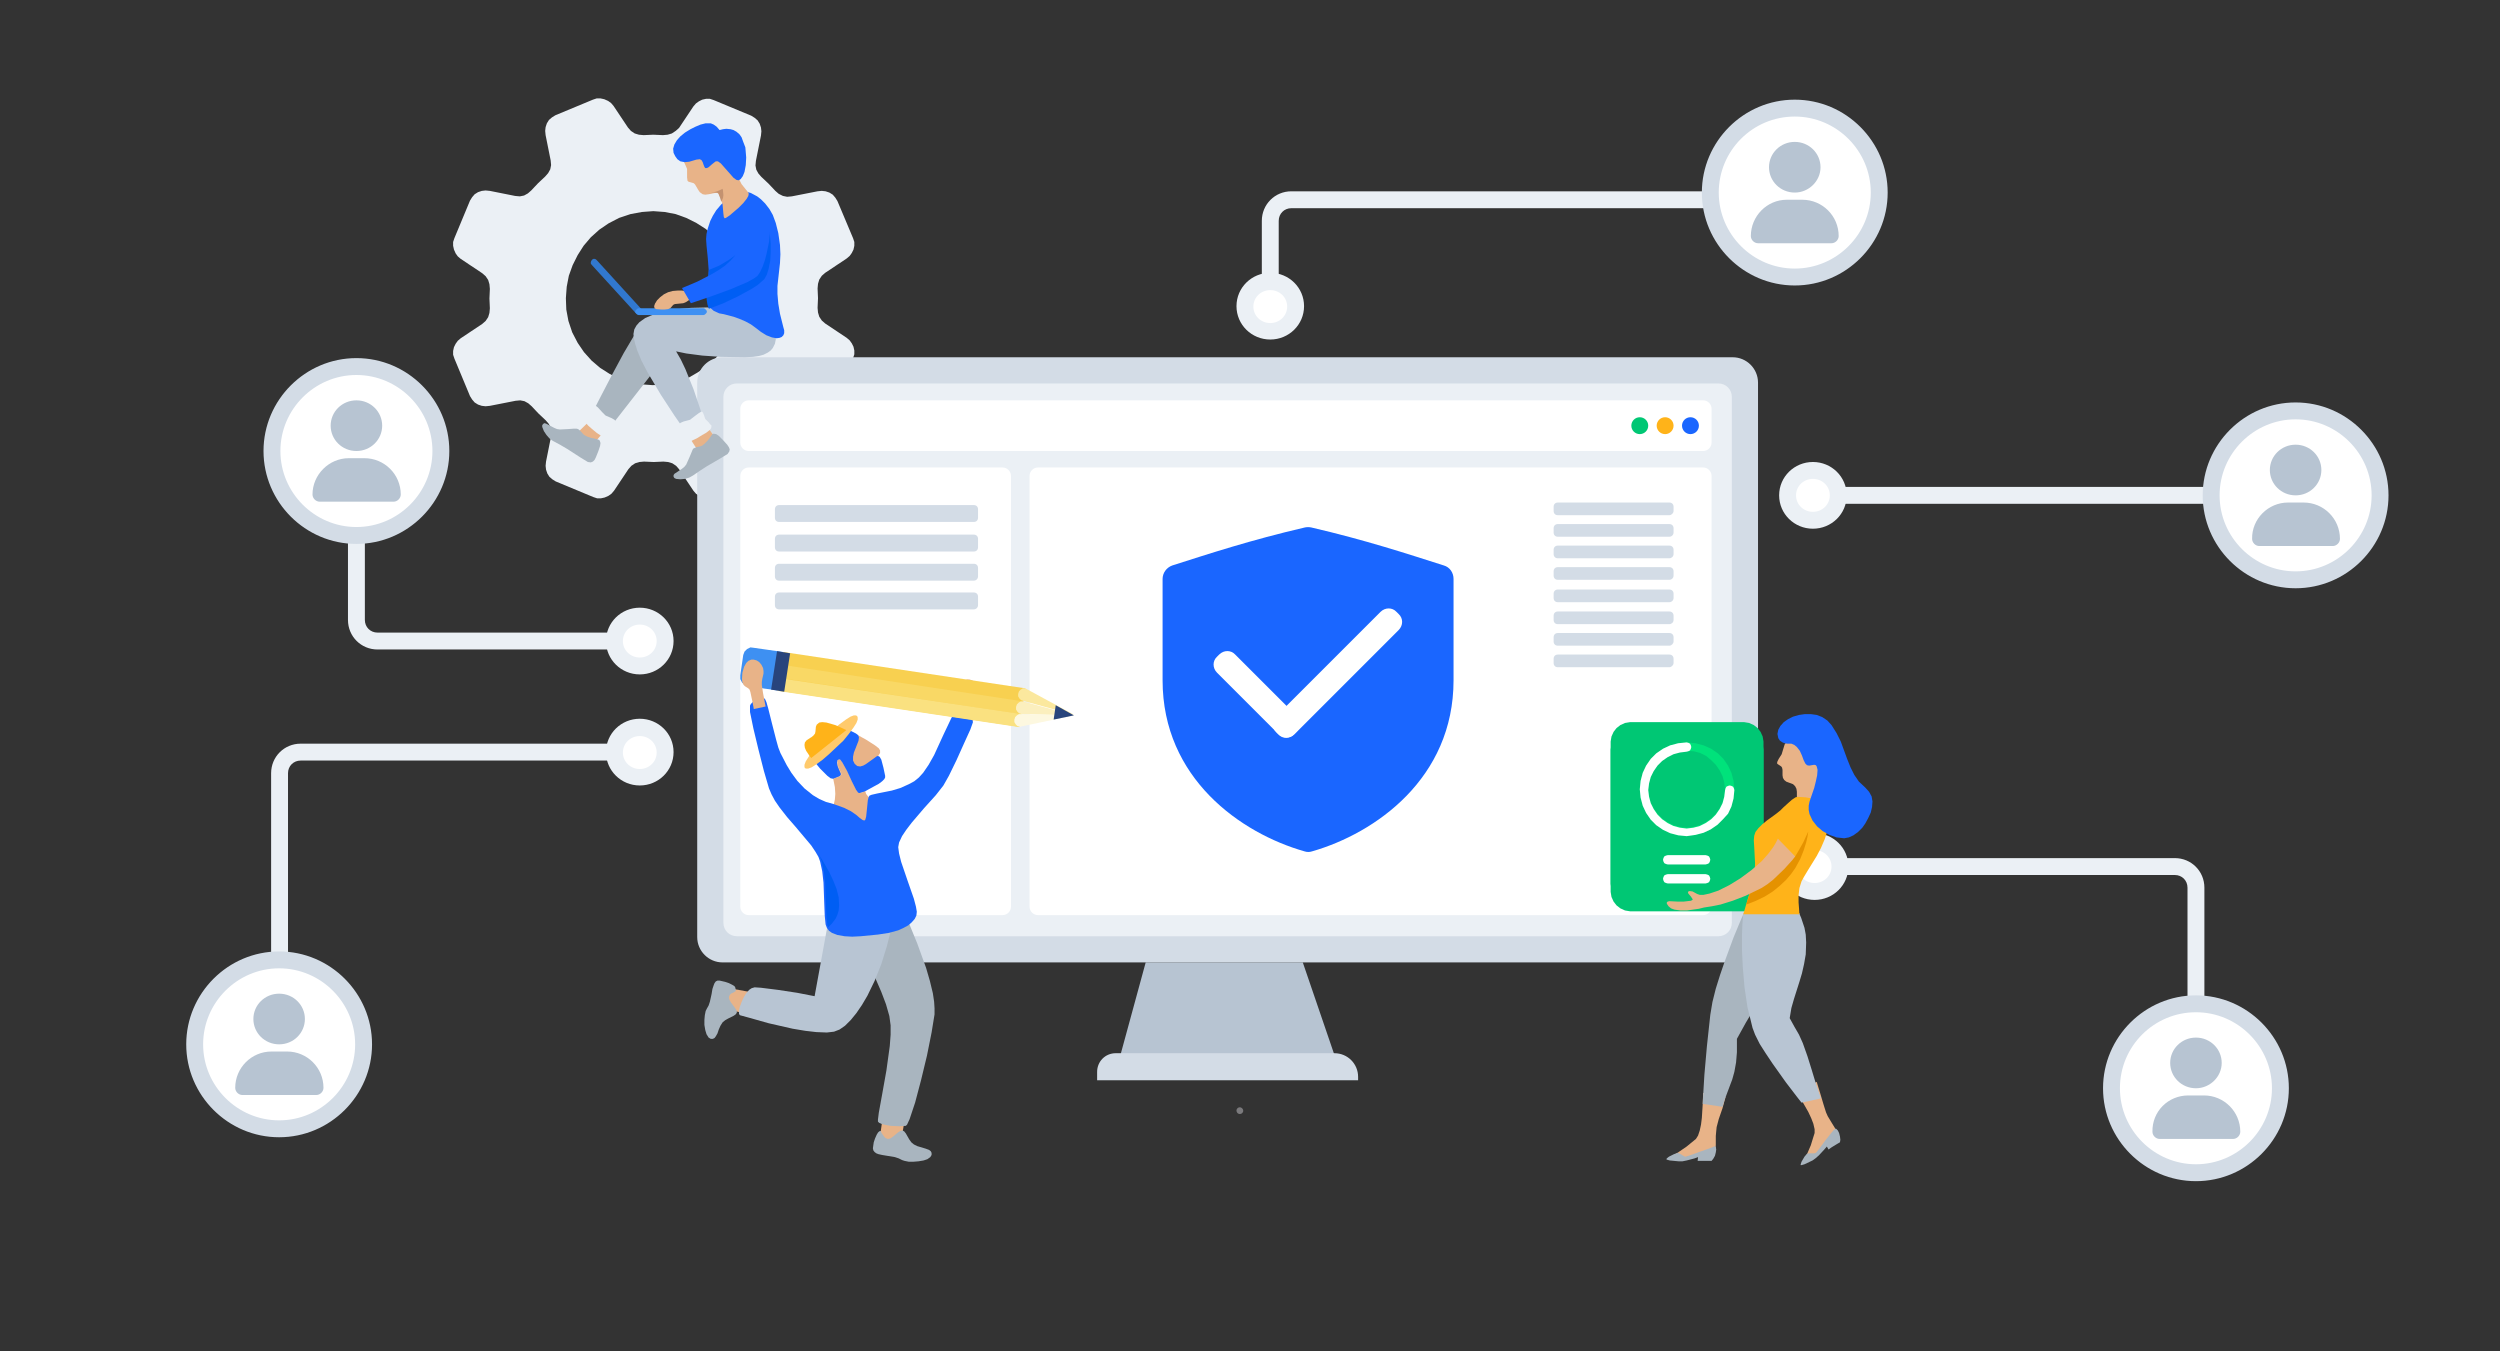 <?xml version="1.0" encoding="utf-8"?>
<!-- Generator: Adobe Illustrator 25.0.1, SVG Export Plug-In . SVG Version: 6.00 Build 0)  -->
<svg version="1.1" id="图层_1" xmlns="http://www.w3.org/2000/svg" xmlns:xlink="http://www.w3.org/1999/xlink" x="0px" y="0px"
	 viewBox="0 0 592 320" style="enable-background:new 0 0 592 320;" xml:space="preserve">
<rect x="0" y="0" width="592" height="320" fill="#333333" stroke="none"/>
<style type="text/css">
	.st0{fill:#B7C4D2;}
	.st1{fill:#00C774;}
	.st2{fill:#EBF0F5;}
	.st3{fill:#FFB319;}
	.st4{fill:#FFFFFF;}
	.st5{fill:#B8C5D3;}
	.st6{fill:#D3DCE6;}
	.st7{clip-path:url(#SVGID_2_);}
	.st8{fill:#1A66FF;}
	.st9{fill:#D2DBE5;}
	.st10{fill:#80CAFF;}
	.st11{fill:#D1DCE7;}
	.st12{clip-path:url(#SVGID_4_);}
	.st13{fill:#EAEFF4;}
	.st14{fill:#80C9FF;}
	.st15{fill:#343743;}
	.st16{clip-path:url(#SVGID_8_);}
	.st17{clip-path:url(#SVGID_10_);}
	.st18{fill-rule:evenodd;clip-rule:evenodd;fill:#EBF0F5;}
	.st19{fill-rule:evenodd;clip-rule:evenodd;fill:#B8C5D3;}
	.st20{fill-rule:evenodd;clip-rule:evenodd;fill:#1A66FF;}
	.st21{opacity:0.38;}
	.st22{fill:#EFEDF4;}
	.st23{fill:#3E3E54;}
	.st24{fill:#2A6AF5;}
	.st25{clip-path:url(#SVGID_12_);}
	.st26{fill:#F9FAFA;}
	.st27{fill:#E8B388;}
	.st28{fill:#A9B5BF;}
	.st29{fill:#FFCA6C;}
	.st30{fill:#005EF4;}
	.st31{fill:#3E90F2;}
	.st32{fill:#F8D050;}
	.st33{fill:#F9D865;}
	.st34{fill:#FAE180;}
	.st35{fill:#FBE89E;}
	.st36{fill:#FBEFBE;}
	.st37{fill:#FDF8E0;}
	.st38{fill:#28447C;}
	.st39{fill:#00E27B;}
	.st40{fill:#E59200;}
	.st41{fill:#3178CF;}
	.st42{fill:#C49270;}
	.st43{fill:#99A4CD;}
	.st44{fill-rule:evenodd;clip-rule:evenodd;fill:#D3DCE6;}
	.st45{fill-rule:evenodd;clip-rule:evenodd;fill:#FFFFFF;}
</style>
<g>
	<path class="st2" d="M522,245.7h-4v-35.5c0-1.7-1.3-3-3-3h-85.3v-4H515c3.9,0,7,3.1,7,7V245.7z"/>
</g>
<g>
	<rect x="429.3" y="115.3" class="st2" width="96.4" height="4"/>
</g>
<g>
	<path class="st2" d="M302.8,72.6h-4V52.3c0-3.9,3.1-7,7-7h105.8v4H305.8c-1.7,0-3,1.3-3,3V72.6z"/>
</g>
<g>
	<path class="st2" d="M68.2,250.5h-4v-67.4c0-3.9,3.1-7,7-7h80.3v4H71.2c-1.7,0-3,1.3-3,3V250.5z"/>
</g>
<g>
	<path class="st2" d="M151.5,153.8H89.4c-3.9,0-7-3.1-7-7v-22h4v22c0,1.7,1.3,3,3,3h62.1V153.8z"/>
</g>
<g>
	<ellipse class="st4" cx="151.5" cy="151.8" rx="6" ry="5.9"/>
	<path class="st2" d="M151.5,159.7c-4.4,0-8-3.5-8-7.9s3.6-7.9,8-7.9s8,3.5,8,7.9S155.9,159.7,151.5,159.7z M151.5,147.9
		c-2.2,0-4,1.7-4,3.9s1.8,3.9,4,3.9s4-1.7,4-3.9S153.7,147.9,151.5,147.9z"/>
</g>
<g>
	<ellipse class="st4" cx="429.3" cy="117.3" rx="6" ry="5.9"/>
	<path class="st2" d="M429.3,125.2c-4.4,0-8-3.5-8-7.9s3.6-7.9,8-7.9s8,3.5,8,7.9S433.7,125.2,429.3,125.2z M429.3,113.4
		c-2.2,0-4,1.7-4,3.9s1.8,3.9,4,3.9s4-1.7,4-3.9S431.5,113.4,429.3,113.4z"/>
</g>
<g>
	<ellipse class="st4" cx="429.7" cy="205.2" rx="6" ry="5.9"/>
	<path class="st2" d="M429.7,213.1c-4.4,0-8-3.5-8-7.9s3.6-7.9,8-7.9s8,3.5,8,7.9S434.1,213.1,429.7,213.1z M429.7,201.3
		c-2.2,0-4,1.7-4,3.9s1.8,3.9,4,3.9s4-1.7,4-3.9S431.9,201.3,429.7,201.3z"/>
</g>
<g>
	<ellipse class="st4" cx="300.8" cy="72.6" rx="6" ry="5.9"/>
	<path class="st2" d="M300.8,80.4c-4.4,0-8-3.5-8-7.9s3.6-7.9,8-7.9s8,3.5,8,7.9S305.2,80.4,300.8,80.4z M300.8,68.7
		c-2.2,0-4,1.7-4,3.9s1.8,3.9,4,3.9s4-1.7,4-3.9S303,68.7,300.8,68.7z"/>
</g>
<g>
	<ellipse class="st4" cx="151.5" cy="178.2" rx="6" ry="5.9"/>
	<path class="st2" d="M151.5,186c-4.4,0-8-3.5-8-7.9s3.6-7.9,8-7.9s8,3.5,8,7.9S155.9,186,151.5,186z M151.5,174.3
		c-2.2,0-4,1.7-4,3.9s1.8,3.9,4,3.9s4-1.7,4-3.9S153.7,174.3,151.5,174.3z"/>
</g>
<g>
	<g>
		<g>
			<circle class="st4" cx="84.4" cy="106.8" r="20"/>
		</g>
		<g>
			<path class="st6" d="M84.4,88.8c9.9,0,18,8.1,18,18c0,9.9-8.1,18-18,18c-9.9,0-18-8.1-18-18C66.4,96.9,74.5,88.8,84.4,88.8
				 M84.4,84.8c-12.1,0-22,9.9-22,22s9.9,22,22,22s22-9.9,22-22S96.5,84.8,84.4,84.8L84.4,84.8z"/>
		</g>
	</g>
	<g>
		<path class="st0" d="M82.6,108.5h3.7c4.7,0,8.6,3.8,8.6,8.6c0,0.9-0.8,1.7-1.7,1.7H75.7c-0.9,0-1.7-0.8-1.7-1.7
			C74,112.4,77.9,108.5,82.6,108.5L82.6,108.5z M84.4,106.8c-3.4,0-6.1-2.7-6.1-6s2.7-6,6.1-6c3.4,0,6.1,2.7,6.1,6
			S87.8,106.8,84.4,106.8z"/>
	</g>
</g>
<g>
	<g>
		<g>
			<circle class="st4" cx="425" cy="45.6" r="20"/>
		</g>
		<g>
			<path class="st6" d="M425,27.6c9.9,0,18,8.1,18,18s-8.1,18-18,18c-9.9,0-18-8.1-18-18S415,27.6,425,27.6 M425,23.6
				c-12.1,0-22,9.9-22,22s9.9,22,22,22s22-9.9,22-22S437.1,23.6,425,23.6L425,23.6z"/>
		</g>
	</g>
	<g>
		<path class="st0" d="M423.1,47.3h3.7c4.7,0,8.6,3.8,8.6,8.6c0,0.9-0.8,1.7-1.7,1.7h-17.4c-0.9,0-1.7-0.8-1.7-1.7
			C414.6,51.2,418.4,47.3,423.1,47.3L423.1,47.3z M425,45.6c-3.4,0-6.1-2.7-6.1-6s2.7-6,6.1-6c3.4,0,6.1,2.7,6.1,6
			S428.3,45.6,425,45.6z"/>
	</g>
</g>
<g>
	<g>
		<g>
			<circle class="st4" cx="543.6" cy="117.3" r="20"/>
		</g>
		<g>
			<path class="st6" d="M543.6,99.3c9.9,0,18,8.1,18,18s-8.1,18-18,18s-18-8.1-18-18S533.7,99.3,543.6,99.3 M543.6,95.3
				c-12.1,0-22,9.9-22,22s9.9,22,22,22s22-9.9,22-22S555.7,95.3,543.6,95.3L543.6,95.3z"/>
		</g>
	</g>
	<g>
		<path class="st0" d="M541.8,119h3.7c4.7,0,8.6,3.8,8.6,8.6c0,0.9-0.8,1.7-1.7,1.7h-17.4c-0.9,0-1.7-0.8-1.7-1.7
			C533.2,122.9,537.1,119,541.8,119L541.8,119z M543.6,117.3c-3.4,0-6.1-2.7-6.1-6s2.7-6,6.1-6s6.1,2.7,6.1,6S547,117.3,543.6,117.3
			z"/>
	</g>
</g>
<g>
	<g>
		<g>
			<circle class="st4" cx="520" cy="257.7" r="20"/>
		</g>
		<g>
			<path class="st6" d="M520,239.7c9.9,0,18,8.1,18,18c0,9.9-8.1,18-18,18c-9.9,0-18-8.1-18-18C502,247.7,510.1,239.7,520,239.7
				 M520,235.7c-12.1,0-22,9.9-22,22c0,12.1,9.9,22,22,22c12.1,0,22-9.9,22-22C542,245.6,532.1,235.7,520,235.7L520,235.7z"/>
		</g>
	</g>
	<g>
		<path class="st0" d="M518.2,259.4h3.7c4.7,0,8.6,3.8,8.6,8.6c0,0.9-0.8,1.7-1.7,1.7h-17.4c-0.9,0-1.7-0.8-1.7-1.7
			C509.6,263.2,513.4,259.4,518.2,259.4L518.2,259.4z M520,257.7c-3.4,0-6.1-2.7-6.1-6s2.7-6,6.1-6s6.1,2.7,6.1,6
			S523.3,257.7,520,257.7z"/>
	</g>
</g>
<g>
	<g>
		<g>
			<circle class="st4" cx="66.1" cy="247.3" r="20"/>
		</g>
		<g>
			<path class="st6" d="M66.1,229.3c9.9,0,18,8.1,18,18c0,9.9-8.1,18-18,18s-18-8.1-18-18C48.1,237.4,56.2,229.3,66.1,229.3
				 M66.1,225.3c-12.1,0-22,9.9-22,22c0,12.1,9.9,22,22,22s22-9.9,22-22C88.1,235.2,78.2,225.3,66.1,225.3L66.1,225.3z"/>
		</g>
	</g>
	<g>
		<path class="st0" d="M64.3,249h3.7c4.7,0,8.6,3.8,8.6,8.6c0,0.9-0.8,1.7-1.7,1.7H57.4c-0.9,0-1.7-0.8-1.7-1.7
			C55.7,252.9,59.5,249,64.3,249L64.3,249z M66.1,247.3c-3.4,0-6.1-2.7-6.1-6s2.7-6,6.1-6c3.4,0,6.1,2.7,6.1,6
			S69.5,247.3,66.1,247.3z"/>
	</g>
</g>
<g>
	<g id="Shape">
		<path class="st2" d="M198.3,47.6l-0.5-0.8l-0.6-0.7l-0.8-0.5l-0.9-0.3l-0.9-0.1l-1,0.1l-6.1,1.2l-1.1,0.1l-1-0.2l-1-0.5l-0.8-0.7
			l-1.6-1.7l-1.7-1.6l-0.7-0.8l-0.5-0.9l-0.2-1l0.1-1.1l1.2-6l0.1-1l-0.1-0.9l-0.3-0.9l-0.5-0.8l-0.7-0.6l-0.8-0.5l-8.9-3.7
			l-0.9-0.3l-0.9,0l-0.9,0.2l-0.8,0.4l-0.7,0.5l-0.6,0.7l-3.4,5.1L160,31l-0.9,0.6l-1,0.3l-1.1,0.1l-2.3-0.1l-2.3,0.1l-1.1-0.1
			l-1-0.3l-0.9-0.6l-0.7-0.8l-3.4-5.1l-0.6-0.7l-0.7-0.5l-0.9-0.4l-0.9-0.2l-0.9,0l-0.9,0.3l-8.9,3.7l-0.8,0.5l-0.7,0.6l-0.5,0.8
			l-0.3,0.9l-0.1,0.9l0.1,1l1.2,6l0.1,1.1l-0.2,1l-0.5,0.9l-0.7,0.8l-1.7,1.6l-1.6,1.7l-0.8,0.7l-0.9,0.5l-1,0.2l-1.1-0.1l-6-1.2
			l-1-0.1l-0.9,0.1l-0.9,0.3l-0.8,0.5l-0.6,0.7l-0.5,0.8l-3.7,8.9l-0.3,0.9l0,0.9l0.2,0.9l0.4,0.9l0.5,0.7l0.7,0.6l5.1,3.4l0.8,0.7
			l0.6,0.9l0.3,1l0.1,1.1l-0.1,2.3l0.1,2.3l-0.1,1.1l-0.3,1l-0.6,0.9l-0.8,0.7l-5.1,3.4l-0.7,0.6l-0.5,0.7l-0.4,0.8l-0.2,0.9l0,0.9
			l0.3,0.9l3.7,8.9l0.5,0.8l0.6,0.7l0.8,0.5l0.9,0.3l0.9,0.1l1-0.1l6.1-1.2l1.1-0.1l1,0.2l0.9,0.5l0.8,0.7l1.6,1.7l1.7,1.6l0.7,0.8
			l0.5,0.9l0.2,1l-0.1,1.1l-1.2,6l-0.1,1l0.1,0.9l0.3,0.9l0.5,0.8l0.7,0.6l0.8,0.5l8.9,3.7l0.9,0.3l0.9,0l0.9-0.2l0.9-0.4l0.7-0.5
			l0.6-0.7l3.4-5.1l0.7-0.8l0.9-0.6l1-0.3l1.1-0.1l2.3,0.1l2.3-0.1l1.1,0.1l1,0.3l0.9,0.6l0.7,0.8l3.4,5.1l0.6,0.7l0.7,0.5l0.9,0.4
			l0.9,0.2l0.9,0l0.9-0.3l8.9-3.7l0.9-0.5l0.7-0.6l0.5-0.8l0.3-0.9l0.1-0.9l-0.1-1l-1.2-6l-0.1-1.1l0.2-1l0.5-1l0.7-0.8l1.7-1.6
			l1.6-1.7l0.8-0.7l0.9-0.5l1-0.2l1.1,0.1l6,1.2l1,0.1l0.9-0.1l0.9-0.3l0.8-0.5l0.6-0.7l0.5-0.8l3.7-8.9l0.3-0.9l0-0.9l-0.2-0.9
			l-0.4-0.8l-0.5-0.7l-0.7-0.6l-5.1-3.4l-0.8-0.7l-0.6-0.9l-0.3-1l-0.1-1.1l0.1-2.3l-0.1-2.3l0.1-1.1l0.3-1l0.6-0.9l0.8-0.7l5.1-3.4
			l0.7-0.6l0.5-0.7l0.4-0.8l0.2-0.9l0-0.9l-0.3-0.9L198.3,47.6z M162.6,89.7l-2.7,0.9l-2.7,0.5l-2.7,0.1l-2.7-0.2l-2.6-0.5l-2.5-0.8
			l-2.4-1.2l-2.2-1.4l-2-1.7l-1.8-2l-1.5-2.2l-1.3-2.5l-0.9-2.7l-0.5-2.7l-0.1-2.7l0.2-2.7l0.5-2.6l0.9-2.5l1.2-2.4l1.4-2.2l1.7-2
			l2-1.8l2.2-1.5l2.5-1.3l2.7-0.9l2.7-0.5l2.7-0.2l2.7,0.2l2.6,0.5l2.5,0.9l2.4,1.2l2.2,1.4l2,1.7l1.8,2l1.5,2.2l1.3,2.5l0.9,2.7
			l0.5,2.7l0.2,2.7l-0.2,2.6l-0.5,2.6l-0.9,2.5l-1.2,2.3l-1.4,2.2l-1.7,2l-2,1.8l-2.2,1.5L162.6,89.7z"/>
	</g>
</g>
<g class="st21">
	<circle class="st22" cx="299.7" cy="235.9" r="0.5"/>
</g>
<g>
	<polygon class="st0" points="316.4,251 265,251 271.3,227.9 308.5,227.9 	"/>
</g>
<g>
	<path class="st6" d="M321.6,255.8h-61.8v-2c0-2.4,1.9-4.4,4.4-4.4H316c3.1,0,5.6,2.5,5.6,5.6V255.8z"/>
</g>
<g>
	<path class="st6" d="M410.3,227.9H171.1c-3.3,0-6-2.7-6-6V90.6c0-3.3,2.7-6,6-6h239.2c3.3,0,6,2.7,6,6v131.3
		C416.3,225.3,413.6,227.9,410.3,227.9z"/>
</g>
<g>
	<path class="st2" d="M171.3,218.5V94c0-1.8,1.4-3.2,3.2-3.2h232.4c1.8,0,3.2,1.4,3.2,3.2v124.5c0,1.8-1.4,3.2-3.2,3.2H174.5
		C172.7,221.7,171.3,220.3,171.3,218.5z"/>
</g>
<g>
	<path class="st4" d="M403.3,106.8h-226c-1.1,0-2-0.9-2-2v-8c0-1.1,0.9-2,2-2h226c1.1,0,2,0.9,2,2v8
		C405.3,105.9,404.4,106.8,403.3,106.8z"/>
</g>
<g>
	<path class="st4" d="M403.3,216.7H245.8c-1.1,0-2-0.9-2-2v-102c0-1.1,0.9-2,2-2h157.5c1.1,0,2,0.9,2,2v102
		C405.3,215.8,404.4,216.7,403.3,216.7z"/>
</g>
<g>
	<path class="st4" d="M237.4,216.7h-60.1c-1.1,0-2-0.9-2-2v-102c0-1.1,0.9-2,2-2h60.1c1.1,0,2,0.9,2,2v102
		C239.4,215.8,238.5,216.7,237.4,216.7z"/>
</g>
<g>
	<circle class="st8" cx="400.3" cy="100.8" r="2"/>
</g>
<g>
	<circle class="st3" cx="394.3" cy="100.8" r="2"/>
</g>
<g>
	<circle class="st1" cx="388.3" cy="100.8" r="2"/>
</g>
<g>
	<g>
		<path class="st8" d="M275.3,161.1c0-7.7,0-15.1,0-24c0-1.4,0.9-2.7,2.3-3.2c8.8-2.8,18.5-6,31.4-9c0.5-0.1,1-0.1,1.5,0
			c12.9,3,22.6,6.2,31.4,9c1.4,0.4,2.3,1.7,2.3,3.2c0,8.9,0,16.3,0,24c0,23.2-18.5,36.2-33.5,40.5c-0.6,0.2-1.2,0.2-1.8,0
			C293.8,197.3,275.3,184.3,275.3,161.1L275.3,161.1z"/>
	</g>
	<g>
		<g>
			<path class="st4" d="M302.7,173.8l-14.5-14.5c-1.1-1.1-1.1-2.8,0-3.8l0.5-0.5c1.1-1.1,2.8-1.1,3.8,0l14.5,14.5
				c1.1,1.1,1.1,2.8,0,3.8l-0.5,0.5C305.5,174.9,303.8,174.9,302.7,173.8z"/>
		</g>
		<g>
			<path class="st4" d="M331.2,149.2l-24.7,24.7c-1.1,1.1-2.8,1.1-3.8,0l-0.5-0.5c-1.1-1.1-1.1-2.8,0-3.8l24.7-24.7
				c1.1-1.1,2.8-1.1,3.8,0l0.5,0.5C332.3,146.4,332.3,148.1,331.2,149.2z"/>
		</g>
	</g>
</g>
<g class="st21">
	<path class="st22" d="M294.4,263c0,0.5-0.4,0.8-0.8,0.8c-0.5,0-0.8-0.4-0.8-0.8c0-0.5,0.4-0.8,0.8-0.8
		C294,262.2,294.4,262.6,294.4,263z"/>
</g>
<g id="Path_14_">
	<path class="st27" d="M177,240.1l-6.3-1.4l0.9-4.9l6.5,1.2L177,240.1z"/>
</g>
<g id="Path_15_">
	<path class="st28" d="M174.2,234.2l-0.1-0.4l-0.2-0.3l-0.5-0.3l-0.8-0.4l-0.9-0.3l-1.3-0.3l-0.5,0l-0.4,0.2l-0.3,0.4l-0.2,0.5
		l-0.3,0.9l-0.2,1.2l-0.4,1.8l-0.3,0.9l-0.4,0.7l-0.3,0.6l-0.2,1l-0.1,1.1l0,1.2l0.2,1.2l0.3,1l0.5,0.8l0.5,0.3l0.5,0l0.4-0.2
		l0.3-0.4l0.4-0.7l0.3-0.9l0.4-0.9l0.5-0.8l0.6-0.5l0.7-0.4l1.4-0.7l0.5-0.4l0.2-0.4l-0.1-0.5l-0.4-0.6l-0.9-1.2l-0.4-0.7l-0.1-0.6
		l0.2-0.5l0.3-0.3l0.8-0.4l0.3-0.2L174.2,234.2z"/>
</g>
<g id="Path_16_">
	<path class="st27" d="M214.3,264.8l-1.1,6.4l-5-0.7l0.9-6.5L214.3,264.8z"/>
</g>
<g id="Path_17_">
	<path class="st27" d="M204.9,198.6l-8.6-5.4l0.6-1l0.4-1.1l0.4-1.8l0.1-1.3l-0.1-1.6l-0.4-2l0.1,0l1.5-0.6l0.3-0.3l0-0.3l-0.5-1.1
		l-0.3-0.8l-0.1-0.7l0.1-0.6l0.4-0.2l0.3,0.1l0.5,0.7l1.1,2l1.1,2.4l1,2l0.5,0.7l0.3,0.1l1.3-0.4l0.2,0.6l0.6,0.8l1.3,1.2l0.3,0.4
		l0.2,0.6l0,0.9l-0.3,1.4l-0.5,1.5l-1.1,2.7L204.9,198.6z"/>
</g>
<g id="Path_18_">
	<path class="st27" d="M207.9,179.1l-1.2,1.9l-1.2,1.6l-0.6,0.7v3.8l0,0.3l-1.3,0.4l-0.3-0.1l-0.5-0.7l-1-2l-1.1-2.4l-1.1-2
		l-0.5-0.7l-0.3-0.1l-0.4,0.2l-0.1,0.6l0.1,0.7l0.3,0.8l0.5,1.1l0,0.3l-0.3,0.3l-1.5,0.6l-0.1,0l-0.4-1.2l-0.4-1.7l-0.1-1.4l0.2-1.3
		l0.5-1.2l0.6-1l0.7-0.9l1.2-1.1l1-0.7l1-0.6l0,0l1.2,0.6l2.2,1.2l2.2,1.4l0.9,0.7l0.3,0.5l0,0.6L207.9,179.1z"/>
</g>
<g id="Path_19_">
	<path class="st28" d="M214.6,217.3l0.8,1.7l1.8,4.4l2.1,5.8l0.9,3.1l0.7,2.9l0.3,2l0.1,1.6l0,1.4l-0.7,4.3l-1.1,5.5l-1.4,5.8
		l-1.4,5.3l-1.3,3.9l-0.6,1.3l-0.3,0.3l-1.5,0.1l-2.1-0.1l-1.1-0.2l-0.9-0.2l-0.7-0.3l-0.3-0.3l0-0.5l0.2-1.6l0.8-4.4l1-5.6l0.8-5.8
		l0.2-2.7l0-2.2l-0.3-2.2l-0.8-2.8l-1.1-2.9l-1.3-3l-2.8-5.6l-2.3-4.2l-1-1.7L214.6,217.3z"/>
</g>
<g id="Path_21_">
	<path class="st5" d="M196.3,217.3l-3.4,18.6l-4.1-0.8l-4.6-0.7l-4-0.5l-1.5-0.1L178,234l-0.6,0.4l-0.7,0.8l-0.6,1l-0.5,1.1
		l-0.4,1.1l-0.2,0.9v0.8l0.2,0.3l2.2,0.6l4.6,1.3l5.7,1.3l3,0.5l2.6,0.3l2.5,0.1l1.7-0.2l1.3-0.5l1.3-0.9l1.4-1.4l1.3-1.6l1.3-1.9
		l1.3-2.2l1.7-3.5l1.6-4l1.3-4.2l1.1-4.3L196.3,217.3z"/>
</g>
<g id="Path_22_">
	<path class="st27" d="M227.3,169.6l-0.1-1.1l-0.2-2.3l-0.2-2.2l0.1-0.8l0.3-0.8l0.5-0.7l0.6-0.5l0.7-0.3l0.6,0l0.6,0.2l0.6,0.4
		l0.6,0.5l0.5,0.7l0.3,0.8l0.1,0.9l-0.1,1.1l-0.3,1.4l-0.4,1.4l-0.5,1.3l-0.6,1.1l-0.6,0.5l-0.6,0.1l-0.5-0.2l-0.5-0.4l-0.3-0.4
		L227.3,169.6z"/>
</g>
<g id="Path_23_">
	<path class="st8" d="M204.8,187.4l-1.3,0.4l-0.3-0.1l-0.5-0.7l-1-2l-1.1-2.4l-1.1-2l-0.5-0.7l-0.3-0.1l-0.4,0.2l-0.1,0.6l0.1,0.7
		l0.3,0.8l0.5,1.1l0,0.3l-0.3,0.3l-1.5,0.6l-0.1,0l-0.5-0.1l-0.8-0.6l-1.7-1.7l-1.4-1.7l-0.6-0.8l7.3-6.9l0.6,0.1l1.4,0.4l0,0
		l1.2,0.6l0.5,0.4l0.2,0.5l-0.1,0.8l-0.7,1.8l-0.4,1l-0.2,1v0.9l0.4,0.8l0.6,0.5l0.7,0.1l0.7-0.2l0.7-0.4l1.4-1l1.1-0.8l0.3-0.1
		l0.4,0.2l0.4,0.7l0.5,1.9l0.4,1.9l0,0.4l-0.2,0.4l-0.5,0.5l-0.8,0.6l-1.1,0.6L204.8,187.4z"/>
</g>
<g>
	<g id="Oval_2_">
		<path class="st29" d="M203,169.6l0.1,0.3l0,0.5l-0.3,0.8l-0.7,1.1l-1.1,1.5l-1.3,1.6L198,177l-1.7,1.6l-1.5,1.3l-1.5,1.1l-1.1,0.7
			l-0.8,0.3l-0.5,0l-0.3-0.1l-0.1-0.3l0-0.5l0.3-0.8l0.7-1.1l1.1-1.5l1.3-1.6l1.6-1.7l1.7-1.6l1.6-1.3l1.5-1.1l1.1-0.7l0.8-0.3
			l0.5,0L203,169.6z"/>
	</g>
</g>
<g id="Path_24_">
	<path class="st3" d="M192.1,179.5l-0.4-0.5l-0.8-1.2l-0.3-0.7l-0.1-0.7l0.1-0.6l0.4-0.5l0.9-0.6l0.2-0.1l0.5-0.4l0.4-0.5l0.1-0.5
		l0.1-1.1l0.2-0.5l0.6-0.5l0.7-0.1l1,0.1l2.1,0.6l1.8,0.8l0.8,0.4L192.1,179.5z"/>
</g>
<g id="Path_25_">
	<path class="st8" d="M177.6,167.1l0.2-0.4l0.6-0.6l0.8-0.5l0.8-0.3l0.5-0.1l0.4,0.1l0.3,0.3l0.3,0.7l0.4,1.4l0.9,3.6l1,3.9l0.5,1.8
		l0.5,1.3l1.5,2.9l1.1,1.8l1.4,1.9l1.7,1.8l2,1.6l1.5,0.9l1.6,0.7l1.8,0.5l2.5,0.9l1.6,0.8l1.3,0.9l0.8,0.7l0.7,0.5l0.4,0.1l0.2-0.2
		l0.2-0.7l0.2-1.9l0.2-2l0.2-0.8l0.2-0.3l0.5-0.2l1.3-0.3l3.5-0.7l2-0.6l2-0.9l1.3-0.7l1.1-0.9l1-1.1l1.3-1.9l1.3-2.3l2.2-4.8l1.9-4
		l0.6-1l0.4-0.5l0.3-0.1l0.8,0.1l0.9,0.4l0.8,0.5l0.7,0.6l0.5,0.6l0.1,0.4l-0.6,1.7l-1.5,3.3l-1.8,4l-1.8,3.7l-1.3,2.3l-1.8,2.3
		l-2.8,3.1l-2.9,3.4l-1.3,1.7l-1,1.5l-0.7,1.5l-0.2,1.1l0.2,1.5l0.5,2l1.5,4.4l1.5,4.3l0.5,1.9l0.2,1.2l-0.1,0.9l-0.4,0.8l-0.7,0.8
		l-0.8,0.7l-1.1,0.6l-1.3,0.6l-2.2,0.6l-2.6,0.4l-4.1,0.4l-2,0.1l-1.8-0.1l-1.7-0.3l-1.3-0.5l-0.7-0.5l-0.5-0.7l-0.3-0.8l-0.2-2
		l-0.1-2.5l-0.2-5.4l-0.3-2.7l-0.5-2.3l-0.4-1.1l-0.7-1.2l-1-1.5l-3.7-4.4l-2-2.3l-1.8-2.3l-1.1-1.6l-0.8-1.5l-0.6-1.4l-1.2-4.1
		l-1.3-5.1l-1.2-5l-0.8-3.9L177.6,167.1z"/>
</g>
<g id="Path_26_">
	<path class="st30" d="M198.7,214.4l-0.1,1.2l-0.3,1l-0.4,0.9l-0.9,1.2l-0.9,0.9l-0.2-0.6l-0.2-2l-0.1-2.5l-0.2-5.4l-0.3-2.7
		l-0.5-2.3l-0.3-0.8l-0.5-1l0.9,1.3l1.7,3l0.9,1.9l0.8,2l0.5,2L198.7,214.4z"/>
</g>
<g id="Path_27_">
	<path class="st28" d="M208.6,267.8l-0.4,0.1l-0.3,0.3l-0.3,0.5l-0.4,0.9l-0.3,0.9l-0.2,1.4l0.1,0.5l0.3,0.4l0.4,0.3l0.5,0.2
		l0.9,0.2l1.2,0.2l1.8,0.3l0.9,0.3l0.8,0.4l0.6,0.2l1,0.2l1.1,0l1.2-0.1l1.2-0.2l0.9-0.3l0.7-0.5l0.3-0.5l0-0.5l-0.2-0.4l-0.4-0.3
		l-0.8-0.3l-1-0.3l-1-0.3l-0.8-0.4l-0.6-0.5l-0.5-0.7l-0.8-1.4l-0.4-0.5l-0.4-0.2l-0.5,0.1l-0.6,0.4l-1.2,1l-0.6,0.4l-0.6,0.1
		l-0.5-0.2l-0.3-0.3l-0.5-0.7l-0.2-0.3L208.6,267.8z"/>
</g>
<g id="Path_28_">
	<path class="st31" d="M178.5,153.4l7,1l-1.4,9.1l-7-1l-0.8-0.3l-0.6-0.6l-0.4-0.8l0-0.9l0.7-4.8l0.3-0.8l0.6-0.6l0.8-0.4
		L178.5,153.4z"/>
</g>
<g id="Rectangle_5_">
	<path class="st32" d="M242.8,163l-1.4,9.1l-57.3-8.6l1.4-9.1L242.8,163z"/>
</g>
<g id="Rectangle_6_">
	<path class="st33" d="M242.3,166.1l-0.5,3l-57.3-8.6l0.5-3.1L242.3,166.1z"/>
</g>
<g id="Rectangle_7_">
	<path class="st34" d="M241.9,169.1l-0.5,3.1l-57.3-8.6l0.5-3L241.9,169.1z"/>
</g>
<g id="Path_29_">
	<path class="st35" d="M242.8,163l-0.6,0l-0.5,0.3l-0.4,0.4l-0.2,0.6l0,0.6l0.3,0.5l0.4,0.4l0.6,0.2l12,3.3L242.8,163z"/>
</g>
<g id="Path_30_">
	<path class="st36" d="M254.3,169.4l-12-3.3l-0.6,0l-0.5,0.3l-0.4,0.4l-0.2,0.6l0,0.6l0.3,0.5l0.4,0.4l0.6,0.2L254.3,169.4z"/>
</g>
<g id="Path_31_">
	<path class="st37" d="M254.3,169.4l-12.4-0.3l-0.6,0l-0.5,0.3l-0.4,0.4l-0.2,0.6l0,0.6l0.3,0.5l0.4,0.4l0.6,0.2L254.3,169.4z"/>
</g>
<g id="Path_32_">
	<path class="st38" d="M249.5,170.4l4.8-1L250,167L249.5,170.4z"/>
</g>
<g id="Rectangle_8_">
	<path class="st38" d="M185.7,163.8l-3.1-0.5l1.4-9.1l3.1,0.5L185.7,163.8z"/>
</g>
<g id="Path_33_">
	<path class="st27" d="M181.3,167.3l-0.2-1l-0.4-2.1l-0.3-2l0-0.7l0.1-0.7l0.3-1.3l0-0.6l-0.1-0.7l-0.4-0.8l-0.5-0.6l-0.6-0.4
		l-0.7-0.2l-0.6,0l-0.7,0.3l-0.5,0.5l-0.5,0.9l-0.4,1.4l-0.1,1.5l0.1,0.8l0.3,0.6l0.3,0.3l0.8,0.5l0.3,0.3l0.2,0.6l0.4,1.9l0.3,1.5
		l0.1,0.6L181.3,167.3z"/>
</g>
<g id="Path_34_">
	<path class="st1" d="M413,172.9h-27l-1.2,0.2l-1.1,0.5l-0.9,0.7l-0.7,0.9l-0.5,1.1l-0.2,1.2v33.7l0.2,1.2l0.5,1.1l0.7,0.9l0.9,0.7
		l1.1,0.5l1.2,0.2h27l1.2-0.2l1.1-0.5l0.9-0.7l0.7-0.9l0.5-1.1l0.2-1.2v-33.7l-0.2-1.2l-0.5-1.1l-0.7-0.9l-0.9-0.7l-1.1-0.5
		L413,172.9z"/>
</g>
<g id="Path_35_">
	<path class="st1" d="M413,171h-27l-1.2,0.2l-1.1,0.5l-0.9,0.7l-0.7,0.9l-0.5,1.1l-0.2,1.2v33.7l0.2,1.2l0.5,1.1l0.7,0.9l0.9,0.7
		l1.1,0.5l1.2,0.2h27l1.2-0.2l1.1-0.5l0.9-0.7l0.7-0.9l0.5-1.1l0.2-1.2v-33.7l-0.2-1.2l-0.5-1.1l-0.7-0.9l-0.9-0.7l-1.1-0.5L413,171
		z"/>
</g>
<g id="Shape_3_">
	<path class="st39" d="M399.4,198l-2-0.2l-1.9-0.5l-1.7-0.8l-1.6-1.1l-1.3-1.3l-1.1-1.6l-0.8-1.7l-0.5-1.9l-0.2-2l0.2-2l0.5-1.9
		l0.8-1.7l1.1-1.6l1.3-1.3l1.6-1.1l1.7-0.8l1.9-0.5l2-0.2l2.1,0.2l1.9,0.5l1.8,0.8l1.6,1.1l1.3,1.3l1.1,1.6l0.8,1.7l0.5,1.9l0.2,2
		l-0.2,2l-0.5,1.9l-0.8,1.7L408,194l-1.3,1.3l-1.6,1.1l-1.7,0.8l-1.9,0.5L399.4,198z M399.4,177.8l-1.6,0.2l-1.5,0.4l-1.4,0.7
		l-1.3,0.9l-1.1,1.1l-0.9,1.3l-0.7,1.4l-0.4,1.5l-0.2,1.6l0.2,1.6l0.4,1.5l0.7,1.4l0.9,1.3l1.1,1.1l1.3,0.9l1.4,0.7l1.5,0.4l1.6,0.2
		l1.6-0.2l1.5-0.4l1.4-0.7l1.3-0.9l1.1-1.1l0.9-1.3l0.7-1.4l0.4-1.5l0.2-1.6l-0.2-1.6l-0.4-1.5l-0.7-1.4l-0.9-1.3l-1.1-1.1L404,179
		l-1.4-0.7l-1.5-0.4L399.4,177.8z"/>
</g>
<g id="Path_36_">
	<path class="st4" d="M399.4,198l-2-0.2l-1.9-0.5l-1.7-0.8l-1.6-1.1l-1.3-1.3l-1.1-1.6l-0.8-1.7l-0.5-1.9l-0.2-2l0.2-2l0.5-1.9
		l0.8-1.7l1.1-1.6l1.3-1.3l1.6-1.1l1.7-0.8l1.9-0.5l2-0.2l0.4,0.1l0.4,0.2l0.2,0.4l0.1,0.4l-0.1,0.4l-0.2,0.4l-0.4,0.2l-0.4,0.1
		l-1.6,0.2l-1.5,0.4l-1.4,0.7l-1.3,0.9l-1.1,1.1l-0.9,1.3l-0.7,1.4l-0.4,1.5l-0.2,1.6l0.2,1.6l0.4,1.5l0.7,1.4l0.9,1.3l1.1,1.1
		l1.3,0.9l1.4,0.7l1.5,0.4l1.6,0.2l1.6-0.2l1.5-0.4l1.4-0.7l1.3-0.9l1.1-1.1l0.9-1.3l0.7-1.4l0.4-1.5l0.2-1.6l0.1-0.4l0.2-0.4
		l0.4-0.2l0.4-0.1l0.4,0.1l0.4,0.2l0.2,0.4l0.1,0.4l-0.2,2l-0.5,1.9l-0.8,1.7L408,194l-1.3,1.3l-1.6,1.1l-1.7,0.8l-1.9,0.5
		L399.4,198z"/>
</g>
<g id="Path_37_">
	<path class="st4" d="M403.9,202.5h-9l-0.4,0.1l-0.4,0.2l-0.2,0.4l-0.1,0.4l0.1,0.4l0.2,0.4l0.4,0.2l0.4,0.1h9l0.4-0.1l0.4-0.2
		l0.2-0.4l0.1-0.4l-0.1-0.4l-0.2-0.4l-0.4-0.2L403.9,202.5z"/>
</g>
<g id="Path_38_">
	<path class="st4" d="M403.9,207h-9l-0.4,0.1l-0.4,0.2l-0.2,0.4l-0.1,0.4l0.1,0.4l0.2,0.4l0.4,0.2l0.4,0.1h9l0.4-0.1l0.4-0.2
		l0.2-0.4l0.1-0.4l-0.1-0.4l-0.2-0.4l-0.4-0.2L403.9,207z"/>
</g>
<g id="Path_39_">
	<path class="st27" d="M423.5,175.4l-0.5,0.3l-0.4,0.6l-0.4,1.3l-0.3,1l-0.7,1.1l-0.3,0.6l-0.1,0.4l0.1,0.2l0.3,0.2l0.6,0.4l0.2,0.3
		l0.1,0.5l0,1.3l0.1,0.6l0.3,0.5l0.5,0.4l0.8,0.3l0.8,0.3l0.5,0.5l0.3,0.6l0.1,0.7l0,1.6l0.1,1.1l0.2,0.5l0.3,0.3l0.4,0.1l1.5-0.4
		l1.2-0.5l1.5-0.9l0.8-0.7l0.8-1l0.7-1.2l0.5-1.2l0.3-1.2v-1l-0.4-1.9l-0.5-1.6l-0.7-1.4l-0.9-1.2l-1.1-0.9l-1.4-0.6l-1.4-0.3
		l-1-0.1l-0.9,0l-0.7,0.1L423.5,175.4z"/>
</g>
<g id="Path_40_">
	<path class="st27" d="M401.6,269.7l0.5-0.8l0.4-1.2l0.3-1.4l0.2-1.6l0.2-3.2l0.1-2.7l5.3,1l-0.7,2.6L407,265l-0.5,1.9l-0.1,1
		l-0.1,1.1l0,2.2l-0.1,0.9l-0.1,0.5l-0.3,0.2l-1.1,0.3l-2.8,0.5l-2.7,0.4l-1.2,0.2l-1.3-0.9l0.8-0.5l1.9-1.3l1.1-0.9L401.6,269.7z"
		/>
</g>
<g id="Path_41_">
	<path class="st28" d="M406.1,271.4l0.2,0.2l0.1,0.6l-0.1,0.7l-0.2,0.8l-0.4,0.7l-0.4,0.5l-0.8,0l-1.6,0l-0.9,0l0.1-0.9l-0.8,0.3
		l-1.9,0.5l-1,0.2l-0.9,0l-2.1-0.2l-0.7-0.2l-0.1-0.1l0.1-0.2l0.5-0.4l1.2-0.6l0.9-0.3l0.5,0.2l0.5,0.3l0.5,0.3l0.4,0.1l1.2-0.4
		l2.2-0.8l2.3-0.8L406.1,271.4z"/>
</g>
<g id="Path_42_">
	<path class="st27" d="M429.7,268.3l0-0.9l-0.3-1.3l-0.5-1.3l-0.7-1.5l-1.6-2.8l-1.4-2.3l5-2l0.8,2.6l0.8,2.7l0.6,1.9l0.4,0.9l0.6,1
		l1.1,1.8l0.5,0.8l0.2,0.5l-0.2,0.4l-0.7,0.9l-2.1,1.9l-2.1,1.8l-1,0.8l-1.6-0.1l0.4-0.8l0.9-2.1l0.4-1.3L429.7,268.3z"/>
</g>
<g id="Path_43_">
	<path class="st28" d="M434.5,267.3l0.3,0l0.4,0.4l0.3,0.6l0.2,0.8l0.1,0.8l-0.1,0.6l-0.7,0.4l-1.3,0.8l-0.7,0.5l-0.4-0.7l-0.6,0.7
		l-1.3,1.4l-0.8,0.7l-0.7,0.5l-1.9,0.9l-0.7,0.2l-0.2,0l0-0.2l0.2-0.6l0.7-1.2l0.6-0.7l0.5-0.1l0.6,0l0.6,0l0.4-0.1l0.8-1l1.4-1.9
		l1.5-1.9L434.5,267.3z"/>
</g>
<g id="Path_44_">
	<path class="st28" d="M426.2,216.3h-13.3l-0.7,1.6l-1.7,4.1l-2.1,5.7l-1.1,3.2l-1,3.2l-0.8,3.2l-0.5,3l-0.8,7.4l-0.6,6.8l-0.3,5
		l-0.1,1.9l4.7,0.7l0.5-1.7l0.6-1.6l1.2-3.2l0.5-1.8l0.4-2.2l0.2-2.4v-3.2l2.1-3.8l1.9-3.2l0.8-1.4L426.2,216.3z"/>
</g>
<g id="Path_45_">
	<path class="st5" d="M423.8,241.1l0.4-2.4l0.6-2.1l1.3-4.1l0.6-2l0.5-2.2l0.4-2.3l0.1-2.8l-0.1-1.9l-0.3-1.6l-0.8-2.4l-0.4-0.9
		h-13.3l-0.2,2.4l-0.1,2.6l0,3.7l0.2,4l0.4,4.7l0.7,4.7l1.2,4.9l0.6,1.6l1.1,2.2l1.4,2.2l1.6,2.4l3.2,4.5l2.6,3.4l1.1,1.4l4.6-1
		l-1.2-3.5l-1-3.3l-1-3.2l-1.1-3.1l-0.9-2l-1.1-1.9L423.8,241.1z"/>
</g>
<g id="Path_46_">
	<path class="st3" d="M433.1,194.4l0-1.4l-0.3-1.1l-0.5-0.8l-1-1l-1.2-0.7l-1.4-0.4l-1.2-0.2l-1.8-0.1l-0.5,0.1l-0.9,0.6l-0.9,0.8
		l-1.1,1l-0.7,0.7l-1,0.8l-2.2,1.6l-1.1,0.9l-0.9,0.9l-0.7,0.9l-0.3,0.9l-0.1,1.1l0.1,1.6l0.2,3.8l-0.1,2.2l-0.4,2.4l-1.2,3.8
		l-0.8,2.7l-0.3,1h13.3L426,215l-0.1-1.3l0-1.7l0.2-1.7l0.5-1.6l0.6-1.1l0.9-1.5l2.1-3.4l1-1.9l0.9-2.1l0.7-2.2L433.1,194.4z"/>
</g>
<g id="Path_47_">
	<path class="st40" d="M428.2,196.9l-0.2,1.3l-0.3,1.3l-0.6,1.9l-0.8,2l-1.2,2.2l-1,1.4l-1.2,1.4l-1.5,1.4l-1.6,1.3l-1.9,1.2
		l-2.3,1.1l-2.1,0.8l0.7-2.2l0.8-2.7l10.1-6.5l0.6-1l1.3-2.3L428.2,196.9z"/>
</g>
<g id="Path_48_">
	<path class="st27" d="M425.1,202.8l-0.7,0.9l-1.9,2.1l-2.6,2.5l-1.4,1.1l-1.4,0.9l-3.7,1.8l-3.1,1.2l-2.9,0.9l-2,0.4l-1.9,0.3
		l-1.2,0.3l-2.8,0.4l-1.6,0l-1.4-0.2l-0.8-0.3l-0.6-0.5l-0.4-0.6l0-0.3l0.2-0.2l0.4-0.1l2,0.1l1.4,0l1.7-0.2l0.4-0.2l0-0.2l-0.4-0.6
		l-0.6-0.7l-0.1-0.3l0.1-0.2l0.3-0.1l0.7,0.1l1.1,0.6l0.6,0.2l0.9,0l1.4-0.3l2.1-0.7l2.6-1.3l2.6-1.6l2.7-2l2.4-2.1l1.5-1.7l1.2-1.6
		l0.6-1l0.5-1L425.1,202.8z"/>
</g>
<g id="Path_49_">
	<path class="st8" d="M423.2,176.1l-0.6-0.1l-0.5-0.2l-0.6-0.4l-0.4-0.6l-0.2-1l0.2-1l0.5-0.9l0.8-0.9l1-0.7l1.2-0.6l1.4-0.4
		l1.4-0.2h1.4l1.4,0.2l1.3,0.5l1.2,0.8l1,1.1l1.2,1.9l1,2l1.5,4.1l0.8,2l0.9,1.8l1.1,1.6l1.5,1.4l0.9,1l0.6,1.1l0.2,1.2l-0.1,1.3
		l-0.3,1.3l-0.6,1.3l-0.7,1.3L441,196l-1,1l-1.1,0.8l-1.1,0.5l-1.1,0.2l-1.8-0.2l-1.7-0.6l-1.6-0.9l-1.3-1.1l-1.1-1.4l-0.7-1.5
		l-0.2-1l0-1l0.2-1l1.1-3.2l0.4-1.6l0.3-1.4l0.1-1.3l-0.2-0.8l-0.2-0.3l-0.4-0.1l-0.6,0.1l-0.6,0.1l-0.5-0.1l-0.4-0.4l-0.4-0.8
		l-0.4-1.1l-0.5-1.1l-0.7-0.9l-0.6-0.5l-0.7-0.3L423.2,176.1z"/>
</g>
<g id="Path_50_">
	<path class="st41" d="M141.4,61.7l10.4,11.4l0.2,0.3l0,0.3l-0.1,0.3l-0.2,0.2l0,0l-0.3,0.2l-0.3,0l-0.3-0.1l-0.3-0.2l-10.4-11.4
		l-0.2-0.3l0-0.3l0.1-0.3l0.2-0.3l0,0l0.3-0.2l0.3,0l0.3,0.1L141.4,61.7z"/>
</g>
<g id="Path_51_">
	<path class="st27" d="M166.9,100.2l2.4,3.4l-3.8,3.5l-2.5-3.9L166.9,100.2z"/>
</g>
<g id="Path_52_">
	<path class="st27" d="M143.5,101.6l-3.6,4.3l-3.7-2.9l3.9-3.8L143.5,101.6z"/>
</g>
<g id="Path_53_">
	<path class="st28" d="M157.8,84.1l-14.2,18.2l-3.9-3.3l0.7-1.5l1.9-3.7l2.6-5l2.8-5.2l2.6-4.4l1.1-1.7l0.7-0.9l0.7-0.5l0.7-0.2
		l0.7,0.1l0.6,0.3l0.6,0.5l0.6,0.8l0.7,1.4l0.6,1.7l0.3,1.8L157.8,84.1z"/>
</g>
<g id="Path_54_">
	<path class="st5" d="M183.6,78.3l-0.4-0.7l-0.6-0.7l-0.9-0.6l-1.6-0.8l-1.9-0.7l-2-0.6l-2-0.5l-3.3-0.6l-1.3-0.2l-2.2-0.1l-3.8,0.1
		l-2.2,0.2l-2.3,0.3l-2.3,0.5l-2.1,0.6l-1.9,0.8l-1.4,1l-0.7,0.8l-0.5,0.9l-0.2,1.1l0.1,1l0.3,1.3l0.5,1.6l1,2.4l1.4,2.7l3.2,5.4
		l3.2,4.9l2.5,3.6l1,1.4l3.9-2.4l-0.4-1.3l-1-3.2l-1.5-4.4l-1.9-4.7l-1.1-2.3l-1.1-1.9l2.4,0.5l3.8,0.5l4.3,0.3l5.8,0.1l1.9-0.1
		l1.4-0.2l1.1-0.3l1-0.5l0.7-0.5l0.5-0.6l0.5-1l0.2-1l0-0.9l-0.1-0.7L183.6,78.3z"/>
</g>
<g id="Path_55_">
	<path class="st8" d="M185.5,77.5l-0.8-3.2l-0.4-2.4l-0.2-2.3l0-1.9l0.4-3.6l0.2-1.8l0.1-2.1l-0.1-2.2l-0.4-2.8l-0.6-2.4l-0.7-1.9
		l-0.8-1.4l-1-1.3l-1-1l-0.9-0.7l-1.5-0.8l-1.1-0.3l-1.1-0.2l-2,1l-1.6,1.1l-1.3,1.2l-1.1,1.3l-0.8,1.3l-0.6,1.2l-0.6,1.8l-0.3,1.3
		l-0.1,1.2l0.1,1.5l0.3,3l0.2,2.7l-0.1,4.4l-0.1,1.7l0,1.2l0.2,1.1l0.5,0.8l0.7,0.6l1.3,0.6l1.1,0.2l2.3,0.6l1.4,0.5l1.4,0.6
		l1.3,0.7l1.1,0.8l1.3,1l1.3,0.8l1.3,0.5l1.1,0.2l0.7-0.1l0.5-0.2l0.4-0.4l0.2-0.5l0-0.7L185.5,77.5z"/>
</g>
<g id="Path_56_">
	<path class="st30" d="M180.2,66.8l-0.8,0.7l-1.4,0.9l-3.3,1.8l-3.6,1.7l-3.2,1.2l-0.1-0.1l-0.3-1l-0.2-1.3v-1.4l0.1-1.6l0.2-1.4
		l0.3-2.4l2.4-1l2.2-1.3l2.1-1.5l1.8-1.5l3.2-2.6l1-0.6l0.9-0.3l0.7-0.1l0.2,1.4l0.1,1.4l0,1.9l-0.1,2l-0.4,2l-0.4,1.3l-0.6,1.1
		L180.2,66.8z"/>
</g>
<g id="Path_57_">
	<path class="st31" d="M166.6,74.6h-15.4l-0.3-0.1l-0.2-0.2l-0.2-0.2l-0.1-0.3l0,0l0.1-0.3l0.2-0.2l0.2-0.2l0.3-0.1h15.4l0.3,0.1
		l0.2,0.2l0.2,0.2l0.1,0.3l0,0l-0.1,0.3l-0.2,0.2l-0.2,0.2L166.6,74.6z"/>
</g>
<g id="Path_58_">
	<path class="st27" d="M162.3,68.9l-0.9-0.1l-0.9,0l-1.2,0.1l-1.1,0.3l-1,0.5l-0.9,0.7l-0.7,0.7l-0.5,0.8l-0.2,0.6l0.1,0.5l0.4,0.2
		l1.3,0.1h0.6l0.9-0.1l0.5-0.2l0.2-0.2l0.5-0.6l0.4-0.2l1-0.1l1-0.1l0.7-0.3l0.6-0.4l0.3-0.3l0.2-0.4l-0.1-0.3l-0.3-0.6l-0.3-0.3
		L162.3,68.9z"/>
</g>
<g id="Path_59_">
	<path class="st8" d="M175.3,54.3l0,2.7l-0.2,1.3l-0.6,1.5l-0.6,0.9l-0.9,1l-1.3,1.2l-1.6,1.1l-1.7,1l-3.3,1.7l-2.6,1.1l-1,0.4
		l2.1,3.6l1.5-0.5l3.5-1.2l4.4-1.6l4-1.7l1.6-0.9l0.8-0.6l0.6-0.9l0.6-1.3l0.5-1.4l0.4-1.5l0.6-2.9l0.2-2.1l-0.2-1.7l-0.5-1.5
		l-0.8-1.4l-0.9-1l-0.7-0.5l-0.7-0.3l-0.6-0.1l-0.6,0.2l-0.6,0.4l-0.6,0.8l-0.4,0.9l-0.3,1.3L175.3,54.3z"/>
</g>
<g id="Path_60_">
	<path class="st27" d="M161.9,36.9l0,0.9l0.1,0.6l0.4,0.9l0.3,0.7l0,0.9l0,1.1l0.1,0.8L163,43l0.3,0.1l0.7,0.2l0.3,0.1l0.3,0.3
		l0.7,1.2l0.4,0.6l0.7,0.5l0.6,0.1l0.8-0.1l1.5-0.3l0.6,0l0.3,0.2l0.6,1.3l0.3,1.2l0.2,2.2l0.1,0.8l0.2,0.3l0.3-0.1l0.9-0.6l2.1-1.8
		l1.1-1.1l0.8-1l0.4-0.7l0.1-0.5l-0.1-0.3l-1.6-2l-0.5-1l-0.4-1.3l-0.6-2.1l-0.5-1.4l-0.6-1.4L172,35l-0.8-1.1l-0.6-0.6l-0.6-0.3
		l-0.6-0.1l-1.4,0.2l-1.7,0.5l-1.6,0.6l-1.4,0.7l-0.8,0.6l-0.5,0.6L161.9,36.9z"/>
</g>
<g id="Path_61_">
	<path class="st8" d="M176.5,34.9l0.2,2.4l-0.1,1.8l-0.3,1.6l-0.4,1l-0.5,0.7l-0.5,0.3l-0.5-0.1l-0.7-0.5l-1.5-1.7l-1.5-1.7
		l-0.7-0.5l-0.5,0l-0.4,0.3l-0.5,0.4l-0.8,0.7l-0.4,0.2l-0.4,0l-0.2-0.3l-0.2-0.5l-0.2-0.6l-0.3-0.5l-0.4-0.2l-0.8,0.1l-1.7,0.5
		l-1.1,0.1l-1-0.2l-0.7-0.5l-0.5-0.7l-0.4-0.8l-0.1-1l0.3-1l0.6-1l0.8-0.9l1.1-0.9l1.3-0.8l1.2-0.6l1.2-0.5l1.2-0.3l1.2,0l0.7,0.3
		l0.7,0.5l0.7,0.8l0.8-0.2l0.8-0.1l1,0.1l0.7,0.2l0.7,0.4l0.7,0.6l0.5,0.7l0.4,1.1L176.5,34.9z"/>
</g>
<g id="Path_62_">
	<path class="st42" d="M170.8,47.8l-0.3-1l-0.4-1l-0.3-0.2l-0.7,0l-1.6,0.3l0.9-0.2l1.4-0.4l0.7-0.3l0.6-0.3l0.1,0.4l0.1,1.1
		l-0.1,0.7L170.8,47.8z"/>
</g>
<g id="Path_63_">
	<path class="st2" d="M138.4,98.9l0,0.6l0.2,0.5l0.7,0.8l0.8,0.7l1.2,1l1.5,1l0.7,0.2l0.4-0.1l0.3-0.5l0.2-0.5l0.4-1l0.6-0.5
		l0.5-0.5l0.1-0.3l-0.1-0.4l-0.4-0.5l-0.7-0.4l-1.4-0.6l-0.8-0.8l-1-1.1l-0.5-0.4l-0.3-0.1l-0.3,0.3l-0.2,0.4l-0.4,0.8l-0.9,0.6
		l-0.4,0.3L138.4,98.9z"/>
</g>
<g id="Path_64_">
	<path class="st2" d="M168.5,100.8l-0.1,0.6l-0.3,0.4l-0.9,0.7l-0.9,0.5l-1.3,0.8l-1.7,0.8l-0.7,0.1l-0.4-0.2l-0.2-0.6l-0.1-0.5
		l-0.3-1l-0.5-0.6l-0.4-0.6l-0.1-0.3l0.1-0.4l0.5-0.4l0.7-0.3l1.5-0.4l0.9-0.7l1.2-0.9l0.5-0.3l0.3,0l0.2,0.3l0.2,0.5l0.3,0.9
		l0.8,0.8l0.3,0.4L168.5,100.8z"/>
</g>
<g id="Path_65_">
	<path class="st28" d="M168.7,102.8l0.3-0.1l0.6,0.1l0.6,0.4l0.9,0.9l1.1,1.2l0.4,0.6l0.2,0.5l-0.1,0.5l-0.4,0.6l-1.8,1.1l-3.1,1.8
		l-1.7,1.1l-1.6,1.1l-0.9,0.5l-1,0.3l-1.1,0.1l-1-0.1l-0.4-0.2l-0.2-0.3l0-0.4l0.2-0.3l1.8-1.2l0.6-0.5l0.4-0.5l0.8-1.8l0.5-1.2
		l0.2-0.5l0.2-0.3l0.7-0.3l0.9-0.2l0.5-0.2l0.5-0.4l0.7-0.7l0.4-0.5L168.7,102.8z"/>
</g>
<g id="Path_66_">
	<path class="st28" d="M141.7,104.1l0.3,0.2l0.2,0.6l-0.1,0.7l-0.4,1.2l-0.6,1.5l-0.3,0.6l-0.4,0.4l-0.5,0.2l-0.7-0.1l-1.8-1.1
		l-3.1-2l-1.7-1l-1.7-0.9l-0.8-0.6l-0.7-0.8l-0.6-0.9l-0.4-1l0-0.4l0.2-0.3l0.3-0.2l0.4,0.1l1.9,1l0.7,0.3l0.7,0.1l2-0.1l1.3-0.1
		h0.6l0.4,0.1l0.6,0.5l0.6,0.7l0.4,0.3l0.6,0.3l0.9,0.3l0.6,0.1L141.7,104.1z"/>
</g>
<g>
	<path class="st6" d="M230.6,123.6h-46.1c-0.6,0-1-0.4-1-1v-2c0-0.6,0.4-1,1-1h46.1c0.6,0,1,0.4,1,1v2
		C231.6,123.2,231.2,123.6,230.6,123.6z"/>
</g>
<g>
	<path class="st6" d="M230.6,130.6h-46.1c-0.6,0-1-0.4-1-1v-2c0-0.6,0.4-1,1-1h46.1c0.6,0,1,0.4,1,1v2
		C231.6,130.2,231.2,130.6,230.6,130.6z"/>
</g>
<g>
	<path class="st6" d="M230.6,137.5h-46.1c-0.6,0-1-0.4-1-1v-2c0-0.6,0.4-1,1-1h46.1c0.6,0,1,0.4,1,1v2
		C231.6,137,231.2,137.5,230.6,137.5z"/>
</g>
<g>
	<path class="st6" d="M230.6,144.3h-46.1c-0.6,0-1-0.4-1-1v-2c0-0.6,0.4-1,1-1h46.1c0.6,0,1,0.4,1,1v2
		C231.6,143.8,231.2,144.3,230.6,144.3z"/>
</g>
<g>
	<path class="st6" d="M395.3,122h-26.4c-0.6,0-1-0.4-1-1v-1c0-0.6,0.4-1,1-1h26.4c0.6,0,1,0.4,1,1v1
		C396.3,121.5,395.8,122,395.3,122z"/>
</g>
<g>
	<path class="st6" d="M395.3,127.1h-26.4c-0.6,0-1-0.4-1-1v-1c0-0.6,0.4-1,1-1h26.4c0.6,0,1,0.4,1,1v1
		C396.3,126.7,395.8,127.1,395.3,127.1z"/>
</g>
<g>
	<path class="st6" d="M395.3,132.2h-26.4c-0.6,0-1-0.4-1-1v-1c0-0.6,0.4-1,1-1h26.4c0.6,0,1,0.4,1,1v1
		C396.3,131.8,395.8,132.2,395.3,132.2z"/>
</g>
<g>
	<path class="st6" d="M395.3,137.3h-26.4c-0.6,0-1-0.4-1-1v-1c0-0.6,0.4-1,1-1h26.4c0.6,0,1,0.4,1,1v1
		C396.3,136.9,395.8,137.3,395.3,137.3z"/>
</g>
<g>
	<path class="st6" d="M395.3,142.6h-26.4c-0.6,0-1-0.4-1-1v-1c0-0.6,0.4-1,1-1h26.4c0.6,0,1,0.4,1,1v1
		C396.3,142.2,395.8,142.6,395.3,142.6z"/>
</g>
<g>
	<path class="st6" d="M395.3,147.8h-26.4c-0.6,0-1-0.4-1-1v-1c0-0.6,0.4-1,1-1h26.4c0.6,0,1,0.4,1,1v1
		C396.3,147.4,395.8,147.8,395.3,147.8z"/>
</g>
<g>
	<path class="st6" d="M395.3,152.9h-26.4c-0.6,0-1-0.4-1-1v-1c0-0.6,0.4-1,1-1h26.4c0.6,0,1,0.4,1,1v1
		C396.3,152.4,395.8,152.9,395.3,152.9z"/>
</g>
<g>
	<path class="st6" d="M395.3,158h-26.4c-0.6,0-1-0.4-1-1v-1c0-0.6,0.4-1,1-1h26.4c0.6,0,1,0.4,1,1v1
		C396.3,157.5,395.8,158,395.3,158z"/>
</g>
</svg>
